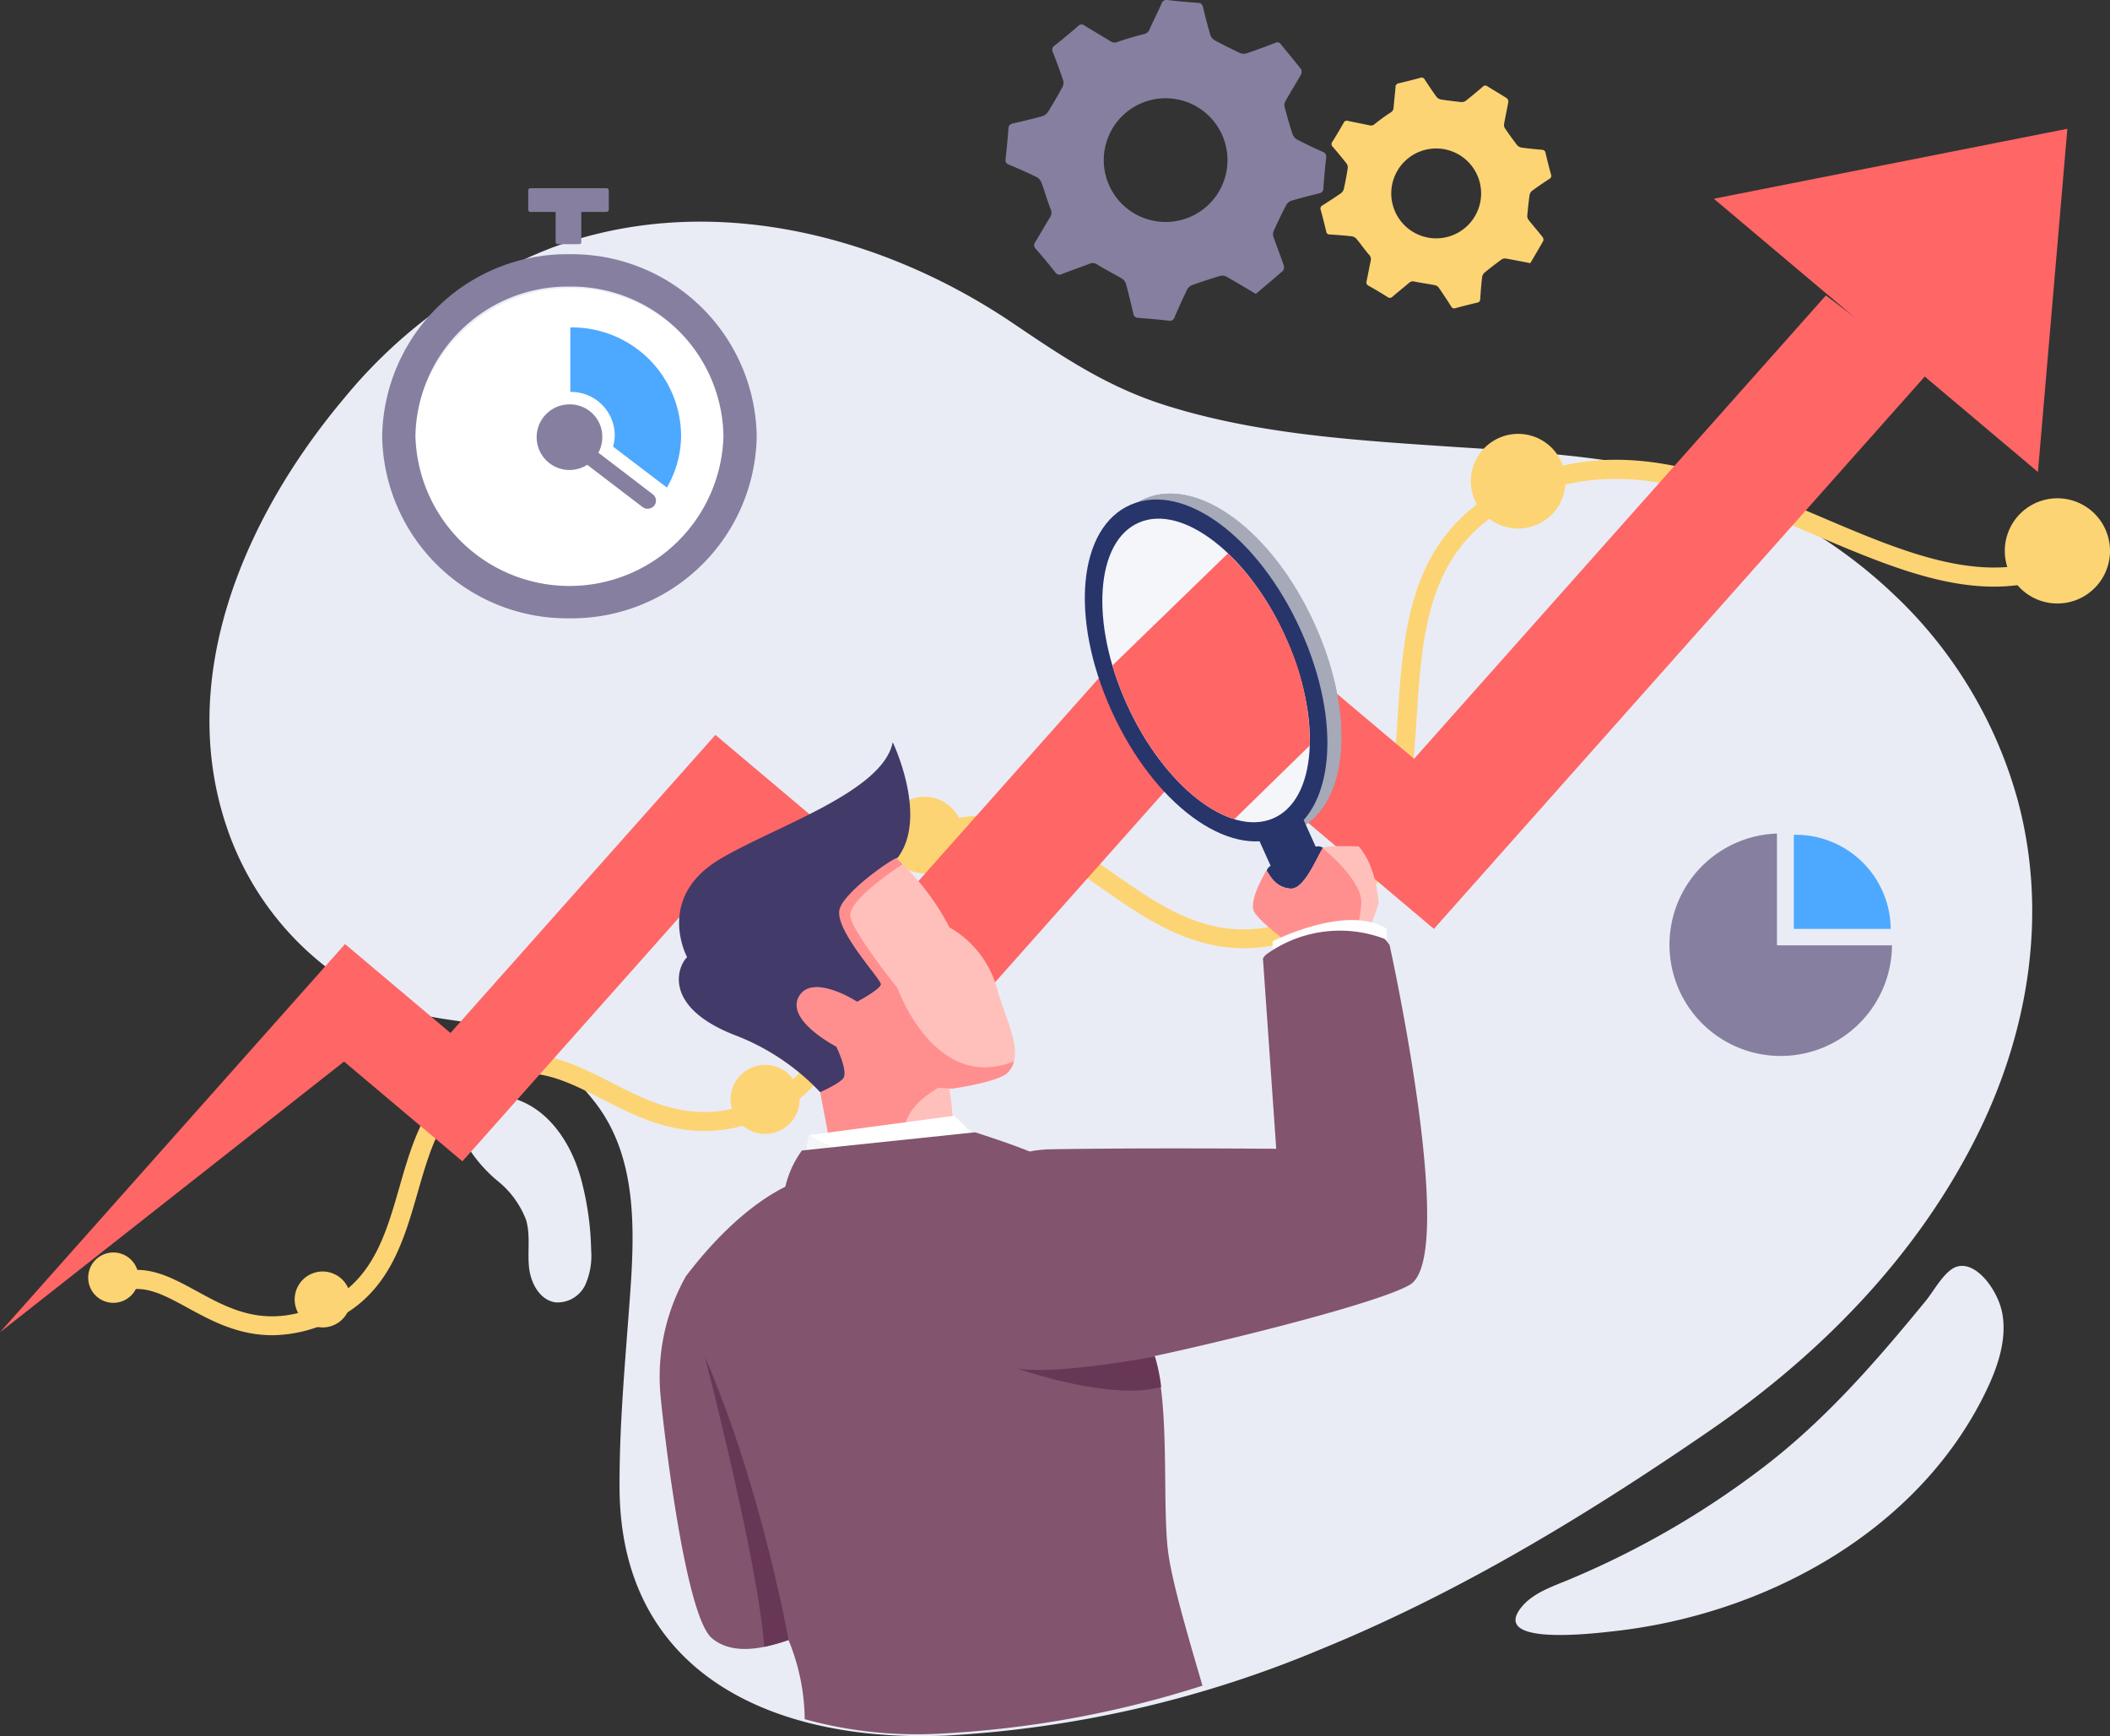 <svg xmlns="http://www.w3.org/2000/svg" xmlns:xlink="http://www.w3.org/1999/xlink" width="206.6" height="170" viewBox="0 0 206.6 170"><rect x="0" y="0" width="206.6" height="170" fill="#333333" stroke="none"/><defs><clipPath id="a"><rect width="206.6" height="170" fill="none"/></clipPath><clipPath id="c"><rect width="23.75" height="33.479" fill="none"/></clipPath><clipPath id="d"><path d="M91.464,65.443c-5.2,2.2-12.491-3.2-16.612-12.317S71.583,35.15,76.779,32.948,89.27,36.154,93.391,45.265s3.269,17.976-1.927,20.179" transform="translate(-72.247 -32.456)" fill="none"/></clipPath><linearGradient id="e" x1="-2.587" y1="4.082" x2="-2.549" y2="4.082" gradientUnits="objectBoundingBox"><stop offset="0" stop-color="gray"/><stop offset="1" stop-color="#d6d6d6"/></linearGradient><clipPath id="h"><path d="M86.035,59.728c-1.71-.155-2.118-1.681-2.345-1.751,0,0-1.75,2.885-1.2,3.984s3.933,3.5,3.933,3.5l5.866-.7a15.728,15.728,0,0,0,.7-3.525c.2-2.289-3.78-5.467-3.78-5.467-.652,1.078-1.836,4.077-3.172,3.955" transform="translate(-82.383 -55.773)" fill="none"/></clipPath><linearGradient id="i" x1="-8.811" y1="6.94" x2="-8.702" y2="6.94" gradientUnits="objectBoundingBox"><stop offset="0" stop-color="#ffc0bb"/><stop offset="0.277" stop-color="#ffb7b3"/><stop offset="0.71" stop-color="#ffa19f"/><stop offset="1" stop-color="#ff8f8f"/></linearGradient></defs><g clip-path="url(#a)"><g transform="translate(0 0)"><g clip-path="url(#a)"><path d="M147.321,87.965c-.427-2.5-2.929-5.733-4.931-4.427-1.01.666-1.844,2.231-2.591,3.141-4.806,5.863-9.712,11.532-15.778,16.193a85.635,85.635,0,0,1-19.172,11.1c-1.552.646-3.407,1.266-4.524,2.567-3.43,4,7.147,2.667,8.9,2.477,14.409-1.582,28.774-9.245,35.7-21.969.305-.554.59-1.117.861-1.687,1.1-2.307,1.961-4.9,1.535-7.4" transform="translate(48.746 40.719)" fill="#e9ecf5"/><path d="M179.081,51.449a48.219,48.219,0,0,0-18.926-11.358c-8.191-2.631-17.233-2.968-25.77-3.543-9.089-.609-18.28-1.248-26.948-3.973-5.8-1.821-10.146-4.783-15.023-8.076-12.98-8.764-29.906-13.005-45.1-7.376A49.3,49.3,0,0,0,27.014,31.8C17.075,43.6,10.152,59.689,15.8,74.806A29.148,29.148,0,0,0,25.9,88.092a26.128,26.128,0,0,0,7.815,3.915c2.965.888,6.293.8,9.144,1.93a22.966,22.966,0,0,1,8.905,7.193c3.833,5.2,3.657,12.068,3.2,18.447s-1.065,12.6-1.038,18.993c.082,18.341,15.248,24.983,32.044,24.246a110.244,110.244,0,0,0,36.755-8.506c13.529-5.541,26.037-13.16,38-21.389,10.9-7.5,20.354-17.184,26.208-29.041,5.017-10.156,6.858-21.69,3.885-32.686a43.6,43.6,0,0,0-11.729-19.744" transform="translate(6.737 7.13)" fill="#e9ecf5"/><path d="M23.259,115.956c-3.354,0-6-1.443-8.271-2.682-2.517-1.375-4.5-2.456-6.756-1.445a.929.929,0,0,1-.764-1.693c3.1-1.4,5.677.016,8.412,1.507,3.379,1.844,6.871,3.757,12.307,1.3,4.871-2.2,6.17-6.724,7.544-11.51,1.367-4.751,2.779-9.666,7.937-12,4.943-2.235,8.926-.2,12.777,1.765,4.235,2.162,8.612,4.4,14.877,1.567,5.485-2.478,5.812-6.557,6.189-11.278.421-5.27.9-11.243,9.24-15.014,7.769-3.51,13.363.4,18.773,4.183,5.7,3.985,11.094,7.753,19.276,4.057,7.635-3.452,8.134-11.083,8.658-19.158.593-9.1,1.206-18.509,11.638-23.224,10.469-4.739,20.363-.526,29.933,3.55,8.219,3.5,15.983,6.8,23.02,3.616a.928.928,0,1,1,.764,1.692c-7.781,3.52-15.911.061-24.509-3.6-9.2-3.915-18.71-7.966-28.444-3.565-9.415,4.256-9.967,12.7-10.548,21.651-.538,8.268-1.1,16.819-9.748,20.731-9.147,4.137-15.5-.308-21.1-4.228-5.215-3.646-10.137-7.086-16.945-4.012-7.34,3.319-7.735,8.249-8.152,13.471-.39,4.862-.792,9.89-7.276,12.82-7.072,3.2-12.074.646-16.485-1.605-3.775-1.927-7.038-3.593-11.169-1.724-4.377,1.979-5.61,6.272-6.916,10.817-1.431,4.983-2.911,10.134-8.566,12.689a13.725,13.725,0,0,1-5.692,1.325" transform="translate(3.386 14.788)" fill="#fdd474"/><path d="M64.742,53.548a3.754,3.754,0,1,1-5.306-.119,3.751,3.751,0,0,1,5.306.119" transform="translate(28.508 25.628)" fill="#fdd474"/><path d="M90.574,58.588a4.171,4.171,0,1,1-5.9-.131,4.173,4.173,0,0,1,5.9.131" transform="translate(40.793 28.031)" fill="#fdd474"/><path d="M104.693,29.961a4.635,4.635,0,1,1-6.555-.146,4.633,4.633,0,0,1,6.555.146" transform="translate(47.309 13.957)" fill="#fdd474"/><path d="M140.689,34.355a5.151,5.151,0,1,1-7.284-.161,5.154,5.154,0,0,1,7.284.161" transform="translate(64.483 16.028)" fill="#fdd474"/><path d="M53.862,71.067a3.379,3.379,0,1,1-4.777-.109,3.374,3.374,0,0,1,4.777.109" transform="translate(23.501 34.254)" fill="#fdd474"/><path d="M34.933,68.767a3.041,3.041,0,1,1-4.3-.094,3.04,3.04,0,0,1,4.3.094" transform="translate(14.526 33.182)" fill="#fdd474"/><path d="M24.089,84.452a2.738,2.738,0,1,1-3.869-.086,2.738,2.738,0,0,1,3.869.086" transform="translate(9.479 40.899)" fill="#fdd474"/><path d="M10.046,83.118a2.465,2.465,0,1,1-3.485-.079,2.466,2.466,0,0,1,3.485.079" transform="translate(2.837 40.288)" fill="#fdd474"/><path d="M43.041,87.174a28.928,28.928,0,0,0-.952-6.82c-1.081-4.127-3.991-8.313-8.819-8.336a3.918,3.918,0,0,0-1.617.278c-1.727.773-1.488,3.23-.783,4.621a13.826,13.826,0,0,0,3.074,3.54,9.023,9.023,0,0,1,2.725,3.766c.439,1.488.134,3.078.286,4.618S38,92.1,39.576,92.3a3.009,3.009,0,0,0,2.886-1.705,7,7,0,0,0,.579-3.421" transform="translate(14.841 35.23)" fill="#e9ecf5"/><path d="M178.782,19.426,138.459,64.8,116.8,46.537,88.683,78.175,70.049,62.459,44.109,91.647,33.783,82.94,0,120.956,33.689,94.446l11.587,9.769,24.411-27.47L90.6,94.371l27.9-31.394L140.4,81.455l48.385-54.449Z" transform="translate(0 9.503)" fill="#f66"/><path d="M112.685,15.318,144.42,42.077,147.3,8.468Z" transform="translate(55.125 4.142)" fill="#f66"/><path d="M120.494,65.757V54.81a10.892,10.892,0,1,0,11.261,10.947Z" transform="translate(53.496 26.813)" fill="#867fa0"/><path d="M127.428,64.109v-.051A9.3,9.3,0,0,0,118,54.891a.323.323,0,0,0-.057,0v9.214Z" transform="translate(57.698 26.852)" fill="#4da9ff"/><path d="M57.927,34.3A15.361,15.361,0,1,1,42.566,18.935,15.361,15.361,0,0,1,57.927,34.3" transform="translate(13.308 9.263)" fill="#fff"/><path d="M42.4,14.7H34.947a.217.217,0,0,1-.216-.217V12.592a.22.22,0,0,1,.216-.217H42.4a.221.221,0,0,1,.219.217v1.885a.218.218,0,0,1-.219.217" transform="translate(16.99 6.054)" fill="#867fa0"/><path d="M43.467,52.368A18.108,18.108,0,0,1,25.129,34.542,18.108,18.108,0,0,1,43.467,16.715,18.109,18.109,0,0,1,61.8,34.542,18.109,18.109,0,0,1,43.467,52.368m0-32.482A14.888,14.888,0,0,0,28.386,34.542a15.085,15.085,0,0,0,30.158,0A14.887,14.887,0,0,0,43.467,19.885" transform="translate(12.293 8.177)" fill="#867fa0"/><path d="M41.708,29.711A3.212,3.212,0,1,1,38.5,26.59a3.167,3.167,0,0,1,3.211,3.121" transform="translate(17.262 13.008)" fill="#867fa0"/><path d="M37.517,27.846a4.274,4.274,0,0,1,4.332,4.21,4.091,4.091,0,0,1-.165,1.144l5.272,4.013a10.239,10.239,0,0,0,1.389-5.157A10.679,10.679,0,0,0,37.517,21.53H37.5v6.316Z" transform="translate(18.344 10.532)" fill="#4da9ff"/><path d="M44.619,35.327a.836.836,0,0,1-.5-.168L38.729,31.04a.781.781,0,0,1-.133-1.112.829.829,0,0,1,1.144-.134l5.385,4.119a.78.78,0,0,1,.136,1.111.825.825,0,0,1-.642.3" transform="translate(18.796 14.492)" fill="#867fa0"/><path d="M36.533,17.659V12.581a.19.19,0,0,1,.188-.188h2.138a.187.187,0,0,1,.188.188v5.078a.187.187,0,0,1-.188.186H36.721a.189.189,0,0,1-.188-.186" transform="translate(17.872 6.063)" fill="#867fa0"/><path d="M71.924,68.892A9.931,9.931,0,0,0,67.351,63.2a23.862,23.862,0,0,0-4.89-6.476c-.2-.2-.326-.3-.326-.3l-8.975,4.334s7.526,7.541,7.48,8.025-2.322,1.7-2.322,1.7-4.387-2.844-5.707-.5,2.852,4.6,2.852,4.6l1.056,3.57L54.7,79.344l.8,4.182c2.088.968,11.881-1.327,12.1-1.376s-.247-3.117-.247-3.117,4.88-.657,5.748-1.65c1.617-1.839-.039-4.544-1.182-8.49" transform="translate(25.61 27.603)" fill="#ffc0bb"/><path d="M73.106,77.382a2.577,2.577,0,0,0,.567-1.057c-7.784,3.109-11.4-7.172-11.4-7.172S58.049,63.9,57.658,62.2c-.351-1.523,4.159-4.548,5.111-5.172-.11-.112-.219-.214-.308-.3-.2-.2-.326-.3-.326-.3L53.159,60.76s7.526,7.54,7.48,8.025-2.323,1.7-2.323,1.7-4.386-2.846-5.705-.5,2.85,4.6,2.85,4.6l1.057,3.57L54.7,79.345l.8,4.182a4.129,4.129,0,0,0,1.582.237l5.933-1.01c.2-2.213,3.266-3.835,3.266-3.835.466.025.908.051,1.339.077,1.023-.153,4.734-.761,5.486-1.614" transform="translate(25.61 27.603)" fill="#ff8f8f"/><path d="M60.051,78.615s-4.984-2.557-3.665-4.9,5.705.5,5.705.5,2.278-1.212,2.323-1.7-4.438-5.181-4.061-7.266c.3-1.708,5.47-5.287,5.674-5.093,3.086-3.984-.451-11.354-.451-11.354-.966,4.883-11.535,8.243-16.92,11.452-6.375,3.8-3.211,9.6-3.211,9.6-.9.831-2.521,4.856,4.753,7.665a22.5,22.5,0,0,1,8.274,5.556s2.143-.956,2.328-1.477c.3-.861-.749-2.981-.749-2.981" transform="translate(21.835 23.873)" fill="#423a68"/><path d="M91.464,65.443c-5.2,2.2-12.491-3.2-16.612-12.319S71.583,35.15,76.78,32.948s12.491,3.206,16.61,12.317,3.27,17.976-1.927,20.179" transform="translate(35.342 15.877)" fill="#27356b"/><g transform="translate(107.589 48.332)" opacity="0.72" style="mix-blend-mode:overlay;isolation:isolate"><g clip-path="url(#c)"><g transform="translate(0 0)"><g clip-path="url(#d)"><rect width="38.695" height="29.295" transform="matrix(0.07, -0.998, 0.998, 0.07, -4.094, 35.01)" fill="url(#e)"/></g></g><g transform="translate(0 0)"><g clip-path="url(#d)"><rect width="38.695" height="29.295" transform="matrix(0.07, -0.998, 0.998, 0.07, -4.094, 35.01)" fill="url(#e)"/></g></g></g></g><path d="M88.684,58.143l-3.79,1.607a.347.347,0,0,1-.451-.171l-1.7-3.766a.324.324,0,0,1,.173-.433l3.794-1.608a.344.344,0,0,1,.447.173l1.7,3.763a.328.328,0,0,1-.176.436" transform="translate(40.463 26.291)" fill="#27356b"/><path d="M96.177,73.731l-4.292,1.821a.806.806,0,0,1-1.038-.4L83.34,58.541a.752.752,0,0,1,.4-1.007l4.287-1.82a.8.8,0,0,1,1.038.395L96.58,72.727a.757.757,0,0,1-.4,1" transform="translate(40.736 27.224)" fill="#27356b"/><path d="M90.546,65.833c-5.2,2.205-12.493-3.206-16.612-12.317s-3.27-17.976,1.93-20.181,12.493,3.208,16.609,12.32,3.27,17.975-1.927,20.179" transform="translate(34.893 16.067)" fill="#27356b"/><path d="M90.4,45.674c3.619,8,3.075,15.966-1.218,17.787s-10.694-3.2-14.313-11.2S71.8,36.295,76.091,34.476s10.7,3.194,14.313,11.2" transform="translate(35.458 16.683)" fill="#f5f6fa"/><path d="M90.081,44.557a26.2,26.2,0,0,0-5.628-8.17L73.144,47.364a29.3,29.3,0,0,0,1.406,3.78h0c.149.328.3.648.459.964.043.082.082.165.121.247.144.286.295.567.451.847a.615.615,0,0,0,.043.082c.168.3.337.6.514.894.039.069.085.137.128.207.158.256.313.512.481.764.019.033.045.066.064.1.185.278.375.554.567.821.039.052.074.1.113.155.173.241.353.477.529.706l.071.088c.2.256.411.508.618.749.028.033.051.063.079.094.2.223.395.442.594.654a.421.421,0,0,0,.055.06c.223.235.447.459.67.678.007,0,.012.01.019.019.219.21.445.414.669.606l.036.033a16.291,16.291,0,0,0,1.4,1.084l.019.009a11.992,11.992,0,0,0,1.422.84h0a9.07,9.07,0,0,0,1.413.564L92.465,55.2a24.656,24.656,0,0,0-2.384-10.64" transform="translate(35.781 17.8)" fill="#f66"/><path d="M71.878,77.565,68.1,73.926l-.579-.558-14.188,1.89a11.018,11.018,0,0,0-.118,5.13c.313.037.646.063.995.077.106.006.216.01.325.012s.243.006.369.007c.1,0,.2,0,.3,0,.462,0,.949-.018,1.449-.048.077,0,.153-.006.231-.01.168-.01.344-.025.512-.034.185-.015.368-.031.552-.045s.384-.037.579-.058.365-.036.55-.054c.226-.025.454-.054.681-.082.156-.018.317-.04.481-.06l.7-.1c.3-.04.6-.083.9-.128.228-.036.456-.073.687-.107,1.045-.171,2.074-.354,3.045-.539.216-.042.423-.082.627-.124,1.973-.386,3.674-.768,4.736-1.022l.858-.206c.21-.051.323-.08.323-.08Z" transform="translate(25.918 35.891)" fill="#fff"/><path d="M70.832,77.315c-.493.049-.975.083-1.445.118-1.121.076-2.182.107-3.179.1-.745,0-1.458-.025-2.131-.066-7.351-.438-10.742-2.835-10.742-2.835a11.049,11.049,0,0,0-.113,5.13c.308.037.642.063.99.08.11.006.216.009.329.013l.365.006h.3c.466,0,.949-.016,1.452-.045.074,0,.153-.006.232-.013l.508-.034c.185-.016.368-.03.557-.045s.383-.034.575-.055.365-.037.55-.057l.681-.079c.156-.021.322-.04.481-.063.235-.03.468-.063.7-.1.3-.04.6-.082.9-.128l.687-.106c1.044-.17,2.074-.353,3.045-.541.216-.04.423-.082.627-.121,1.973-.389,3.674-.773,4.734-1.025.365-.086.658-.155.859-.2s.323-.082.323-.082c-.438.055-.861.1-1.284.143" transform="translate(25.92 36.51)" fill="#f4f6f8"/><path d="M83.689,58.046c.226.07.634,1.6,2.345,1.753,1.336.121,2.518-2.879,3.172-3.957.2-.322,3.532-.177,3.532-.177,1.8,2.021,1.954,5.6,1.954,5.6l-1.214,3.427-7.057.84s-3.375-2.4-3.931-3.5,1.2-3.984,1.2-3.984" transform="translate(40.301 27.215)" fill="#ffc0bb"/></g></g><g transform="translate(122.684 83.057)"><g clip-path="url(#h)"><rect width="13.733" height="12.748" transform="translate(-3.35 0.969) rotate(-18.435)" fill="url(#i)"/></g></g><g transform="translate(0 0)"><g clip-path="url(#a)"><path d="M94.913,63.359l-.082-2.03c-3.94-2.438-11.153,1.245-11.153,1.245l.007,2.287C85.3,64,90.48,61.6,94.913,63.359" transform="translate(40.935 29.594)" fill="#fefeff"/><path d="M114.845,62.609c-.2-.229-.341-.539-.618-.645a12.31,12.31,0,0,0-11.337,1.482,1.207,1.207,0,0,0-.45.494l1.3,18.624s-13.31-.112-22.356.055a13.2,13.2,0,0,0-1.4.141s-11.869,2.433-12.143,2.466q-.541.067-1.081.133-.422.049-.846.091c-.192.022-.392.042-.584.058-.274.028-.548.054-.818.076l-.663.052c-.235.018-.466.033-.7.049l-.666.037c-.207.007-.411.018-.615.025-.094,0-.188.006-.277.007-.608.018-1.191.021-1.747.012l-.365-.012c-.149-.006-.3-.012-.442-.019-.13-.006-.262-.013-.392-.025-.414-.03-.815-.07-1.187-.127,0,0-5.15,1.095-11.525,9.471a20.1,20.1,0,0,0-2.485,11.607c.113,1.443,2.267,21.5,5.035,23.826,2.234,1.872,5.616.81,7.5.174a20.911,20.911,0,0,1,1.589,7.756,41.16,41.16,0,0,0,12.947,1.431,101.06,101.06,0,0,0,26-4.712c-1.675-5.686-3.117-10.718-3.406-13.437-.526-4.941.214-13.933-1.3-18.835,8.529-1.841,22.19-5.31,25.018-6.99,4.734-2.821-1.994-33.266-1.994-33.266" transform="translate(21.222 29.926)" fill="#82546d"/><path d="M80.367,89.2c-.247.037-9.532,1.817-13.486,1.165,0,0,9.167,3.233,14.1,1.806a17.833,17.833,0,0,0-.611-2.971" transform="translate(32.718 43.636)" fill="#683756"/><path d="M52.156,117.62a19.076,19.076,0,0,0,2.386-.669s-2.639-14.914-8.2-27.745c0,0,5.217,20.061,5.815,28.414" transform="translate(22.67 43.639)" fill="#683756"/><path d="M51.571,80.257a9.742,9.742,0,0,1,1.723-4.022l16.96-1.781s4.155,1.325,5.729,2.06l-22.3,5.635Z" transform="translate(25.228 36.422)" fill="#82546d"/><path d="M97.505,15.451a.5.5,0,0,0-.353-.591c-.846-.381-1.681-.771-2.5-1.2a1.019,1.019,0,0,1-.441-.552c-.284-.861-.529-1.735-.762-2.606a.823.823,0,0,1,.051-.558c.506-.9,1.053-1.771,1.558-2.667a.588.588,0,0,0-.024-.526c-.631-.813-1.3-1.595-1.946-2.4a.423.423,0,0,0-.575-.147c-.926.359-1.859.7-2.8,1.025a.892.892,0,0,1-.609-.028q-1.258-.585-2.475-1.238a.963.963,0,0,1-.442-.491c-.271-.9-.506-1.814-.725-2.73C85.392.449,85.291.3,84.956.277,83.964.21,82.971.118,81.98.006a.49.49,0,0,0-.587.356c-.38.843-.8,1.668-1.172,2.512a.779.779,0,0,1-.6.48c-.844.207-1.683.454-2.5.742a.774.774,0,0,1-.767-.076c-.825-.517-1.675-1-2.5-1.517a.458.458,0,0,0-.639.054c-.749.654-1.513,1.294-2.3,1.906a.484.484,0,0,0-.152.666c.35.913.694,1.827,1,2.754a.892.892,0,0,1-.076.643q-.659,1.217-1.388,2.393a1.087,1.087,0,0,1-.547.451c-.958.264-1.924.493-2.893.712-.3.069-.439.182-.46.511-.073.993-.165,1.987-.276,2.974a.456.456,0,0,0,.322.552c.931.393,1.857.8,2.765,1.246a1.059,1.059,0,0,1,.442.557c.308.832.542,1.695.867,2.518a.845.845,0,0,1-.063.867c-.485.783-.935,1.595-1.421,2.38a.489.489,0,0,0,.043.681c.655.751,1.3,1.515,1.909,2.3a.481.481,0,0,0,.661.158c.9-.345,1.8-.655,2.7-1a.761.761,0,0,1,.764.089c.782.482,1.611.9,2.405,1.366a.9.9,0,0,1,.383.48c.264.977.5,1.96.73,2.943a.467.467,0,0,0,.488.423c.992.074,1.985.162,2.975.274a.479.479,0,0,0,.581-.354c.39-.914.8-1.821,1.235-2.712a.957.957,0,0,1,.512-.429c.882-.317,1.777-.609,2.678-.879a.856.856,0,0,1,.606.04c.971.547,1.923,1.12,2.917,1.708.891-.751,1.78-1.485,2.642-2.249a.589.589,0,0,0,.1-.523c-.322-.937-.687-1.863-1.011-2.8a.863.863,0,0,1,.013-.578c.386-.856.792-1.7,1.229-2.533a.955.955,0,0,1,.5-.432c.9-.271,1.814-.5,2.727-.731a.466.466,0,0,0,.414-.5c.074-.99.162-1.985.274-2.974M81.24,21.71a6.057,6.057,0,1,1,6.584-5.479A6.053,6.053,0,0,1,81.24,21.71" transform="translate(32.34 0)" fill="#867fa0"/><path d="M108.863,12.484c-.048-.228-.159-.3-.383-.317-.67-.058-1.339-.124-2-.217a.745.745,0,0,1-.436-.273c-.4-.523-.78-1.057-1.151-1.6a.6.6,0,0,1-.1-.4c.13-.734.29-1.468.421-2.2a.433.433,0,0,0-.143-.353c-.631-.405-1.282-.779-1.917-1.176a.31.31,0,0,0-.429.037c-.551.474-1.1.934-1.672,1.382a.644.644,0,0,1-.424.13c-.666-.066-1.331-.147-2-.252a.7.7,0,0,1-.423-.231c-.4-.55-.783-1.118-1.157-1.692a.357.357,0,0,0-.46-.2c-.7.2-1.4.369-2.1.535a.364.364,0,0,0-.32.386c-.052.669-.138,1.337-.189,2.006a.562.562,0,0,1-.3.474c-.529.348-1.044.719-1.537,1.117a.562.562,0,0,1-.542.133c-.7-.155-1.392-.28-2.088-.432a.332.332,0,0,0-.424.191c-.354.627-.725,1.252-1.111,1.863a.353.353,0,0,0,.054.493c.462.541.92,1.086,1.355,1.644a.652.652,0,0,1,.1.459c-.1.664-.228,1.322-.371,1.979a.785.785,0,0,1-.267.439c-.591.415-1.2.8-1.809,1.191a.353.353,0,0,0-.194.462c.194.7.368,1.4.535,2.1a.327.327,0,0,0,.354.3c.731.049,1.465.1,2.194.188a.754.754,0,0,1,.441.273c.413.5.782,1.028,1.2,1.516a.624.624,0,0,1,.168.608c-.144.657-.259,1.321-.4,1.976a.358.358,0,0,0,.194.459c.63.353,1.254.724,1.866,1.111a.347.347,0,0,0,.49-.054c.533-.451,1.078-.888,1.607-1.339a.552.552,0,0,1,.545-.124c.652.138,1.321.222,1.981.351a.672.672,0,0,1,.377.235q.628.907,1.212,1.842a.339.339,0,0,0,.438.171c.7-.191,1.4-.368,2.107-.533.229-.051.3-.153.311-.384.045-.719.1-1.443.188-2.155a.72.72,0,0,1,.249-.42c.527-.433,1.071-.847,1.622-1.252a.623.623,0,0,1,.424-.115c.8.134,1.592.3,2.417.457.427-.725.856-1.447,1.266-2.177a.436.436,0,0,0-.063-.381c-.447-.566-.922-1.112-1.373-1.678a.619.619,0,0,1-.127-.4c.057-.679.13-1.358.225-2.033a.7.7,0,0,1,.244-.418c.551-.405,1.118-.788,1.69-1.163a.332.332,0,0,0,.162-.438c-.188-.7-.365-1.4-.533-2.107m-9.631,8.231a4.4,4.4,0,1,1,3.19-5.349,4.4,4.4,0,0,1-3.19,5.349" transform="translate(42.473 2.497)" fill="#fdd474"/></g></g></g></svg>
